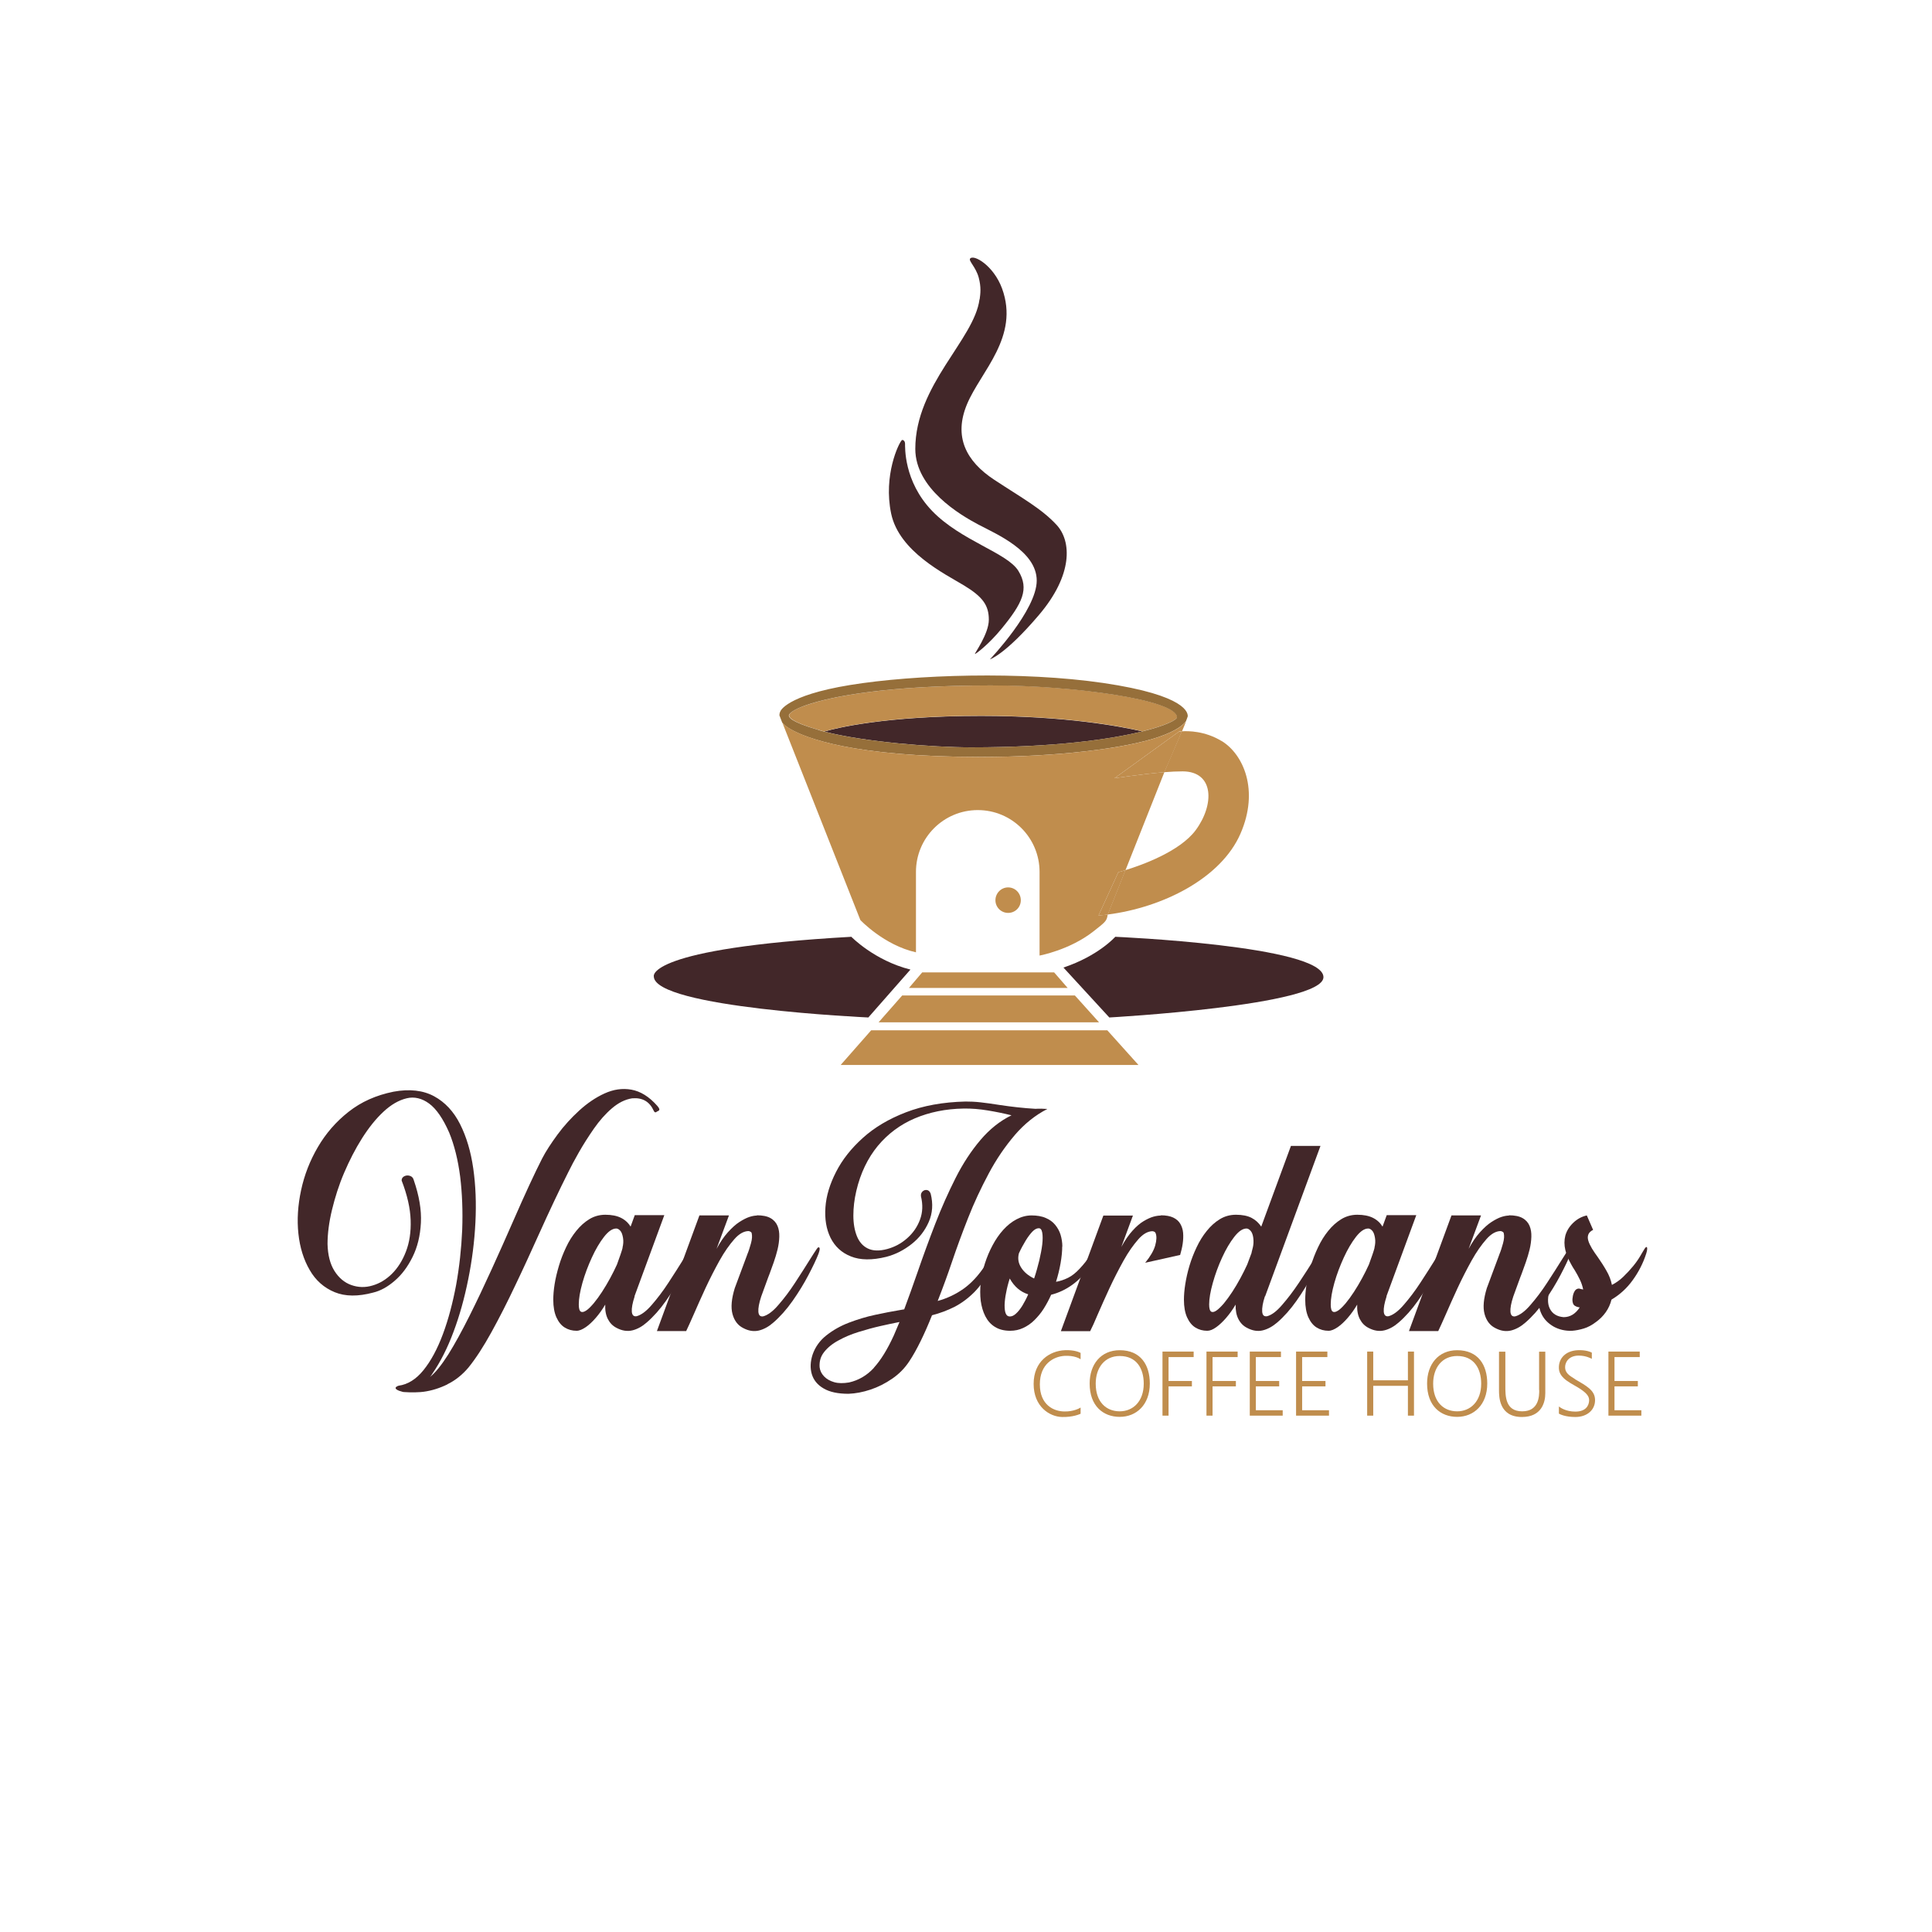 <?xml version="1.0" encoding="utf-8"?>
<svg xmlns="http://www.w3.org/2000/svg" width="120" height="120" viewBox="0 0 120 120" fill="none">
<path d="M56.004 27.346C56.054 27.295 56.205 27.354 56.214 27.547C56.222 27.739 56.113 29.885 57.898 31.737C59.683 33.589 62.566 34.335 63.253 35.458C63.941 36.581 63.505 37.469 62.206 39.053C61.418 40.017 60.614 40.62 60.555 40.62C60.496 40.62 61.418 39.38 61.418 38.492C61.418 37.603 61.049 37.075 59.876 36.363C58.703 35.651 55.845 34.268 55.35 31.896C54.856 29.524 55.82 27.53 56.004 27.354V27.346Z" fill="#422729"/>
<path d="M60.84 18.588C60.513 21.093 56.851 23.901 56.851 27.882C56.851 30.346 59.65 31.988 60.756 32.575C61.862 33.161 64.393 34.226 64.393 36.061C64.393 37.897 61.485 40.955 61.485 40.955C61.485 40.955 62.44 40.662 64.544 38.181C66.647 35.701 66.564 33.614 65.625 32.6C64.686 31.586 63.488 30.941 61.745 29.793C60.002 28.644 59.214 27.119 60.069 25.091C60.923 23.063 63.337 20.917 62.239 17.917C61.711 16.484 60.463 15.772 60.253 16.065C60.153 16.207 60.614 16.593 60.789 17.238C60.949 17.842 60.898 18.219 60.848 18.596L60.84 18.588Z" fill="#422729"/>
<path d="M57.278 60.398H65.475L66.313 61.362H56.457L57.278 60.398Z" fill="#C08D4D"/>
<path d="M56.037 61.831L54.57 63.499H68.264L66.764 61.831H56.037Z" fill="#C08D4D"/>
<path d="M54.11 63.993L52.216 66.147H70.712L68.776 63.993H54.11Z" fill="#C08D4D"/>
<path d="M40.609 60.641C40.609 60.641 40.114 58.907 52.878 58.186C52.878 58.186 54.311 59.661 56.549 60.222L53.934 63.197C53.934 63.197 40.609 62.594 40.609 60.641Z" fill="#422729"/>
<path d="M66.053 60.097L68.902 63.197C68.902 63.197 82.202 62.46 82.202 60.692C82.202 58.739 69.271 58.186 69.271 58.186C69.271 58.186 68.232 59.367 66.053 60.097Z" fill="#422729"/>
<path d="M70.956 45.43C68.953 45.925 65.5 46.419 60.329 46.419C57.924 46.419 53.692 46.084 51.194 45.439C51.94 45.221 54.991 44.467 60.941 44.467C66.187 44.467 69.606 45.12 70.956 45.43Z" fill="#422729"/>
<path d="M61.552 42.564C66.706 42.564 73.109 43.478 73.109 44.542C73.109 44.701 72.43 45.062 70.955 45.422C69.606 45.104 66.186 44.458 60.94 44.458C54.998 44.458 51.939 45.213 51.194 45.431C51.076 45.397 50.959 45.372 50.858 45.338C49.04 44.81 49.031 44.525 49.015 44.45C48.998 44.349 49.199 44.09 50.138 43.78C51.705 43.252 55.099 42.573 61.56 42.573L61.552 42.564Z" fill="#C08D4D"/>
<path d="M50.85 45.347C50.959 45.38 51.068 45.405 51.185 45.439C53.682 46.084 57.915 46.419 60.32 46.419C65.491 46.419 68.944 45.925 70.947 45.431C72.421 45.07 73.1 44.71 73.1 44.551C73.1 43.478 66.698 42.573 61.544 42.573C55.082 42.573 51.688 43.252 50.121 43.78C49.191 44.098 48.981 44.358 48.998 44.45C49.014 44.534 49.023 44.81 50.842 45.338L50.85 45.347ZM73.762 44.517C73.762 44.517 73.729 44.643 73.67 44.777C73.519 45.011 73.1 45.38 71.994 45.766C69.865 46.503 65.591 47.014 60.923 47.014C52.97 47.014 50.02 45.824 49.098 45.288C48.847 45.146 48.688 45.003 48.579 44.869L48.411 44.433C48.411 44.274 48.47 44.182 48.47 44.182C48.47 44.182 48.797 43.201 52.794 42.548C56.792 41.894 63.505 41.684 68.533 42.422C73.754 43.193 73.796 44.308 73.771 44.517H73.762Z" fill="#966F3A"/>
<path d="M69.908 54.046L68.81 56.803C68.617 56.828 68.424 56.853 68.231 56.862L69.463 54.172C69.463 54.172 69.631 54.13 69.908 54.046Z" fill="#C08D4D"/>
<path d="M75.882 46.026C77.223 46.847 78.229 49.076 77.047 51.783C75.832 54.565 72.212 56.367 68.801 56.803L69.899 54.046C70.888 53.744 73.276 52.898 74.265 51.565C75.438 49.981 75.421 47.92 73.46 47.911C73.133 47.911 72.731 47.928 72.312 47.962C72.337 47.895 72.983 46.419 73.402 45.422C73.804 45.397 74.835 45.397 75.874 46.026H75.882Z" fill="#C08D4D"/>
<path d="M73.243 45.439C73.243 45.439 73.302 45.431 73.411 45.422C72.992 46.428 72.355 47.903 72.322 47.962C70.897 48.079 69.221 48.339 69.221 48.339L73.243 45.431V45.439Z" fill="#C08D4D"/>
<path d="M73.41 45.414C73.301 45.414 73.243 45.431 73.243 45.431L69.22 48.339C69.22 48.339 70.904 48.079 72.321 47.962L69.907 54.046C69.63 54.13 69.463 54.172 69.463 54.172L68.231 56.862C68.424 56.845 68.617 56.828 68.809 56.803L68.793 56.853C68.742 57.214 68.617 57.298 67.904 57.859C66.421 59.016 64.569 59.351 64.569 59.351V54.155C64.569 53.099 64.141 52.135 63.446 51.44C62.75 50.744 61.795 50.316 60.73 50.316C58.61 50.316 56.892 52.035 56.892 54.155V59.15C54.906 58.706 53.439 57.147 53.439 57.147L48.587 44.869C48.688 45.003 48.855 45.146 49.106 45.288C50.028 45.825 52.978 47.015 60.931 47.015C65.6 47.015 69.874 46.503 72.002 45.766C73.109 45.38 73.528 45.012 73.678 44.777C73.62 44.936 73.528 45.163 73.419 45.414H73.41Z" fill="#C08D4D"/>
<path d="M62.616 55.118C63.052 55.118 63.404 55.471 63.404 55.915C63.404 56.359 63.052 56.702 62.616 56.702C62.18 56.702 61.828 56.35 61.828 55.915C61.828 55.479 62.18 55.118 62.616 55.118Z" fill="#C08D4D"/>
<path d="M27.794 85.984C27.3 86.227 26.805 86.378 26.311 86.445C26.219 86.462 26.051 86.47 25.808 86.479C25.565 86.487 25.322 86.479 25.079 86.462C25.037 86.462 24.987 86.445 24.911 86.42C24.836 86.403 24.769 86.378 24.702 86.345C24.635 86.311 24.593 86.278 24.576 86.236C24.559 86.194 24.584 86.152 24.66 86.11C24.685 86.093 24.719 86.085 24.761 86.068C25.322 85.993 25.842 85.674 26.302 85.104C26.763 84.534 27.166 83.789 27.509 82.867C27.853 81.945 28.121 80.922 28.331 79.808C28.532 78.693 28.657 77.553 28.708 76.389C28.75 75.232 28.708 74.126 28.582 73.087C28.448 72.047 28.222 71.134 27.903 70.355C27.518 69.475 27.099 68.871 26.654 68.544C26.21 68.218 25.733 68.1 25.255 68.218C24.769 68.335 24.291 68.611 23.822 69.047C23.352 69.483 22.908 70.036 22.489 70.698C22.07 71.36 21.702 72.081 21.375 72.844C21.048 73.606 20.805 74.386 20.62 75.148C20.436 75.911 20.344 76.623 20.344 77.269C20.361 77.947 20.503 78.509 20.771 78.936C21.04 79.364 21.392 79.665 21.819 79.816C22.246 79.967 22.691 79.984 23.151 79.841C23.579 79.716 23.973 79.481 24.341 79.121C24.702 78.76 24.995 78.308 25.213 77.738C25.431 77.176 25.532 76.523 25.506 75.785C25.481 75.048 25.297 74.226 24.945 73.321C24.945 73.196 25.012 73.103 25.121 73.053C25.23 73.003 25.347 72.994 25.464 73.036C25.582 73.07 25.666 73.162 25.699 73.296C26.034 74.268 26.185 75.148 26.143 75.953C26.101 76.757 25.925 77.47 25.624 78.073C25.322 78.685 24.953 79.179 24.509 79.556C24.073 79.933 23.629 80.177 23.177 80.285C22.238 80.537 21.442 80.529 20.788 80.26C20.134 79.992 19.606 79.531 19.238 78.886C18.86 78.241 18.626 77.486 18.534 76.623C18.442 75.76 18.5 74.863 18.701 73.925C18.902 72.986 19.246 72.098 19.741 71.251C20.235 70.405 20.863 69.676 21.651 69.056C22.439 68.435 23.361 68.025 24.442 67.807C25.439 67.623 26.286 67.723 26.965 68.092C27.643 68.46 28.18 69.039 28.574 69.818C28.968 70.598 29.244 71.519 29.395 72.575C29.546 73.631 29.588 74.746 29.529 75.928C29.47 77.109 29.32 78.283 29.085 79.448C28.85 80.621 28.549 81.71 28.171 82.716C27.794 83.73 27.358 84.585 26.872 85.297C26.822 85.381 26.772 85.456 26.713 85.523C27.048 85.255 27.425 84.786 27.845 84.124C28.264 83.453 28.699 82.657 29.16 81.735C29.621 80.814 30.082 79.841 30.543 78.827C31.004 77.813 31.448 76.824 31.867 75.861C32.613 74.151 33.217 72.852 33.669 71.964C33.912 71.494 34.239 71 34.633 70.463C35.027 69.927 35.479 69.433 35.974 68.98C36.468 68.528 36.996 68.167 37.549 67.916C38.102 67.664 38.656 67.581 39.217 67.681C39.779 67.782 40.315 68.109 40.826 68.687C40.893 68.762 40.927 68.821 40.943 68.863C40.96 68.905 40.952 68.947 40.935 68.963C40.918 68.989 40.893 69.005 40.86 69.014H40.851C40.851 69.014 40.826 69.039 40.809 69.039C40.776 69.072 40.742 69.089 40.709 69.089C40.675 69.089 40.642 69.064 40.608 68.997C40.482 68.72 40.315 68.511 40.089 68.377C39.862 68.243 39.594 68.192 39.267 68.218C38.831 68.284 38.412 68.494 38.01 68.838C37.608 69.181 37.231 69.609 36.887 70.103C36.544 70.598 36.233 71.084 35.957 71.57C35.68 72.056 35.462 72.466 35.295 72.81C34.75 73.891 34.138 75.182 33.459 76.69C32.99 77.729 32.513 78.777 32.01 79.825C31.515 80.872 31.021 81.844 30.526 82.741C30.032 83.638 29.554 84.375 29.093 84.945C28.716 85.389 28.28 85.741 27.794 85.976V85.984Z" fill="#422729"/>
<path d="M39.419 80.52C39.285 80.931 39.226 81.249 39.243 81.467C39.26 81.685 39.36 81.785 39.544 81.752C39.821 81.677 40.139 81.45 40.483 81.048C40.827 80.654 41.179 80.193 41.522 79.665C41.866 79.137 42.184 78.643 42.469 78.182C42.62 77.939 42.754 77.738 42.871 77.562C42.939 77.461 42.989 77.436 43.031 77.486C43.073 77.537 43.047 77.671 42.972 77.88C42.838 78.224 42.629 78.66 42.352 79.188C42.075 79.716 41.748 80.252 41.371 80.788C40.994 81.325 40.592 81.777 40.165 82.146C39.888 82.389 39.586 82.557 39.276 82.632C38.958 82.707 38.631 82.657 38.287 82.473C38.061 82.355 37.885 82.179 37.759 81.936C37.634 81.693 37.575 81.392 37.592 81.031C37.416 81.333 37.223 81.601 37.014 81.844C36.804 82.087 36.594 82.288 36.385 82.431C36.175 82.573 35.983 82.657 35.815 82.657C35.538 82.657 35.295 82.59 35.078 82.456C34.86 82.322 34.692 82.112 34.558 81.819C34.432 81.534 34.365 81.174 34.365 80.73C34.365 80.453 34.39 80.126 34.449 79.757C34.508 79.389 34.6 79.012 34.717 78.618C34.834 78.224 34.985 77.838 35.161 77.469C35.337 77.092 35.547 76.757 35.79 76.456C36.033 76.154 36.301 75.911 36.603 75.726C36.904 75.542 37.24 75.45 37.6 75.45C37.994 75.45 38.321 75.517 38.572 75.643C38.824 75.768 39.025 75.953 39.167 76.187L39.427 75.475H41.262L39.41 80.512L39.419 80.52ZM38.664 77.495C38.715 77.294 38.731 77.092 38.698 76.891C38.664 76.69 38.614 76.539 38.53 76.447C38.447 76.355 38.363 76.305 38.279 76.305C38.036 76.305 37.785 76.481 37.516 76.824C37.248 77.168 36.997 77.595 36.762 78.106C36.527 78.618 36.326 79.146 36.175 79.682C36.025 80.218 35.949 80.662 35.949 81.023C35.949 81.266 35.991 81.417 36.075 81.467C36.159 81.517 36.268 81.492 36.41 81.4C36.553 81.308 36.695 81.157 36.871 80.956C37.039 80.755 37.215 80.512 37.391 80.243C37.567 79.975 37.734 79.69 37.894 79.397C38.053 79.104 38.195 78.819 38.321 78.542C38.505 78.039 38.623 77.696 38.673 77.495H38.664Z" fill="#422729"/>
<path d="M47.003 75.484C47.364 75.484 47.657 75.542 47.858 75.659C48.068 75.777 48.21 75.944 48.294 76.145C48.378 76.347 48.411 76.573 48.403 76.824C48.395 77.076 48.361 77.336 48.294 77.612C48.227 77.88 48.151 78.14 48.059 78.4C47.967 78.66 47.883 78.886 47.808 79.096C47.766 79.196 47.733 79.297 47.699 79.38L47.28 80.529C47.146 80.939 47.087 81.258 47.104 81.476C47.121 81.694 47.221 81.794 47.406 81.76C47.682 81.685 48.001 81.459 48.344 81.056C48.688 80.663 49.04 80.202 49.383 79.674C49.727 79.146 50.045 78.651 50.331 78.19C50.481 77.947 50.615 77.746 50.733 77.57C50.8 77.47 50.85 77.445 50.892 77.495C50.934 77.545 50.909 77.679 50.833 77.889C50.699 78.232 50.49 78.668 50.213 79.196C49.937 79.724 49.61 80.26 49.233 80.797C48.855 81.333 48.453 81.786 48.026 82.154C47.749 82.397 47.448 82.565 47.138 82.641C46.819 82.716 46.492 82.666 46.149 82.481C45.822 82.314 45.604 82.02 45.495 81.61C45.386 81.199 45.436 80.663 45.637 80.009L46.417 77.914C46.417 77.914 46.417 77.897 46.425 77.889C46.501 77.713 46.568 77.495 46.643 77.227C46.718 76.958 46.727 76.749 46.685 76.581C46.668 76.539 46.635 76.514 46.601 76.498C46.568 76.481 46.534 76.472 46.501 76.464C46.216 76.464 45.914 76.623 45.612 76.967C45.31 77.31 44.992 77.755 44.69 78.299C44.389 78.844 44.095 79.414 43.819 80.009C43.542 80.604 43.308 81.14 43.098 81.618C42.889 82.096 42.729 82.448 42.62 82.674H40.802L43.442 75.492H45.277L44.506 77.57C44.732 77.151 44.967 76.808 45.21 76.539C45.453 76.271 45.688 76.053 45.922 75.903C46.157 75.752 46.367 75.643 46.551 75.584C46.735 75.525 46.894 75.5 47.02 75.5L47.003 75.484Z" fill="#422729"/>
<path d="M63.035 70.497C62.432 71.201 61.887 71.997 61.409 72.894C60.932 73.79 60.496 74.712 60.127 75.659C59.75 76.615 59.415 77.528 59.121 78.4C58.87 79.146 58.577 79.95 58.242 80.805C58.82 80.646 59.356 80.394 59.842 80.051C60.328 79.707 60.789 79.213 61.208 78.567C61.275 78.467 61.342 78.358 61.409 78.249C61.543 78.023 61.686 77.796 61.837 77.57C61.904 77.469 61.954 77.453 61.996 77.503C62.038 77.553 62.013 77.687 61.937 77.897C61.837 78.14 61.703 78.442 61.527 78.794C61.225 79.397 60.881 79.891 60.504 80.269C60.127 80.646 59.716 80.948 59.281 81.174C58.845 81.392 58.376 81.568 57.889 81.693C57.663 82.263 57.428 82.8 57.185 83.294C56.943 83.788 56.708 84.207 56.473 84.559C56.197 84.978 55.845 85.339 55.417 85.632C54.99 85.925 54.546 86.152 54.068 86.311C53.59 86.47 53.138 86.554 52.702 86.571C52.048 86.571 51.529 86.462 51.151 86.236C50.774 86.018 50.531 85.716 50.422 85.347C50.313 84.978 50.33 84.568 50.473 84.132C50.64 83.654 50.925 83.26 51.328 82.942C51.73 82.624 52.199 82.355 52.727 82.154C53.255 81.953 53.8 81.785 54.353 81.668C54.906 81.551 55.409 81.45 55.87 81.375C55.97 81.358 56.071 81.341 56.163 81.325C56.44 80.587 56.708 79.825 56.993 79.012C57.336 78.014 57.705 77.009 58.091 76.011C58.476 75.014 58.904 74.059 59.356 73.162C59.809 72.265 60.328 71.477 60.898 70.807C61.468 70.136 62.105 69.625 62.826 69.273C62.348 69.156 61.862 69.055 61.351 68.972C60.848 68.888 60.345 68.846 59.859 68.854C58.736 68.871 57.722 69.081 56.817 69.466C55.912 69.852 55.149 70.421 54.52 71.176C53.9 71.93 53.448 72.86 53.188 73.966C53.062 74.503 53.004 75.006 53.004 75.5C53.004 75.995 53.079 76.414 53.221 76.774C53.364 77.134 53.59 77.394 53.9 77.545C54.21 77.696 54.613 77.713 55.107 77.579C55.568 77.453 55.979 77.235 56.347 76.908C56.716 76.581 56.976 76.204 57.144 75.751C57.311 75.299 57.328 74.821 57.202 74.302C57.185 74.168 57.227 74.075 57.303 74C57.387 73.925 57.479 73.899 57.579 73.916C57.68 73.933 57.755 74.008 57.806 74.142C57.965 74.771 57.923 75.358 57.688 75.894C57.454 76.43 57.102 76.891 56.624 77.268C56.146 77.645 55.627 77.914 55.048 78.065C54.169 78.282 53.431 78.274 52.853 78.039C52.275 77.813 51.855 77.419 51.587 76.883C51.319 76.338 51.218 75.71 51.269 74.989C51.319 74.268 51.545 73.539 51.931 72.785C52.316 72.031 52.87 71.327 53.59 70.681C54.311 70.028 55.199 69.5 56.264 69.089C57.328 68.678 58.56 68.452 59.968 68.418C60.244 68.418 60.554 68.427 60.915 68.469C61.275 68.511 61.652 68.561 62.063 68.628C62.834 68.745 63.588 68.829 64.317 68.871C64.552 68.854 64.795 68.863 65.055 68.879C64.301 69.265 63.622 69.81 63.018 70.514L63.035 70.497ZM54.277 84.953C54.713 84.476 55.124 83.805 55.518 82.942C55.635 82.674 55.752 82.397 55.87 82.112C55.518 82.179 55.124 82.263 54.68 82.364C54.236 82.464 53.783 82.59 53.322 82.733C52.861 82.875 52.45 83.051 52.073 83.26C51.696 83.462 51.403 83.705 51.185 83.981C50.967 84.258 50.883 84.568 50.908 84.92C50.934 85.138 51.026 85.322 51.185 85.49C51.344 85.657 51.554 85.775 51.814 85.85C52.073 85.925 52.383 85.925 52.735 85.867C53.33 85.733 53.85 85.431 54.286 84.953H54.277Z" fill="#422729"/>
<path d="M65.976 77.419C65.976 77.721 65.943 78.065 65.876 78.45C65.808 78.836 65.716 79.221 65.591 79.615C65.842 79.573 66.093 79.489 66.345 79.364C66.596 79.238 66.823 79.053 67.049 78.811C67.317 78.525 67.526 78.266 67.669 78.023C67.778 77.855 67.879 77.704 67.962 77.562C68.038 77.461 68.088 77.436 68.121 77.486C68.155 77.537 68.138 77.671 68.055 77.88C67.945 78.148 67.803 78.425 67.627 78.71C67.359 79.137 67.024 79.498 66.605 79.799C66.186 80.101 65.75 80.302 65.289 80.419C65.155 80.721 64.996 81.015 64.828 81.283C64.66 81.551 64.459 81.786 64.25 81.995C64.04 82.205 63.806 82.364 63.554 82.481C63.303 82.599 63.035 82.657 62.741 82.657C62.364 82.657 62.046 82.573 61.794 82.414C61.534 82.255 61.342 82.029 61.199 81.752C61.057 81.475 60.965 81.157 60.914 80.797C60.872 80.436 60.872 80.059 60.914 79.665C60.956 79.271 61.048 78.869 61.174 78.475C61.3 78.081 61.459 77.704 61.652 77.344C61.844 76.984 62.062 76.665 62.314 76.388C62.565 76.112 62.833 75.894 63.135 75.735C63.437 75.576 63.747 75.492 64.074 75.492C64.401 75.492 64.711 75.542 64.954 75.651C65.197 75.752 65.389 75.894 65.54 76.078C65.691 76.263 65.808 76.472 65.876 76.699C65.943 76.925 65.984 77.176 65.984 77.428L65.976 77.419ZM62.716 79.414C62.615 79.724 62.54 80.026 62.49 80.302C62.431 80.579 62.406 80.83 62.398 81.056C62.398 81.274 62.414 81.45 62.465 81.576C62.515 81.702 62.599 81.769 62.724 81.769C62.85 81.769 62.976 81.71 63.102 81.593C63.236 81.475 63.361 81.316 63.495 81.107C63.621 80.897 63.747 80.663 63.864 80.394C63.386 80.243 63.001 79.917 62.724 79.422L62.716 79.414ZM64.233 79.406C64.359 79.028 64.459 78.66 64.551 78.291C64.635 77.922 64.702 77.587 64.736 77.294C64.769 77 64.769 76.749 64.736 76.564C64.702 76.38 64.635 76.288 64.518 76.288C64.392 76.288 64.266 76.355 64.124 76.497C63.99 76.64 63.847 76.824 63.705 77.059C63.562 77.294 63.42 77.553 63.286 77.847C63.202 78.165 63.252 78.459 63.428 78.735C63.604 79.012 63.873 79.238 64.225 79.406H64.233Z" fill="#422729"/>
<path d="M72.094 75.484C72.421 75.484 72.681 75.534 72.874 75.626C73.066 75.718 73.217 75.852 73.309 76.011C73.402 76.171 73.469 76.363 73.485 76.573C73.502 76.782 73.494 77.009 73.46 77.243C73.427 77.478 73.368 77.713 73.301 77.947L71.13 78.433C71.449 78.04 71.658 77.688 71.751 77.361C71.843 77.034 71.851 76.774 71.776 76.59C71.759 76.548 71.734 76.523 71.7 76.506C71.667 76.489 71.633 76.481 71.591 76.472C71.306 76.472 71.005 76.632 70.703 76.975C70.401 77.319 70.083 77.763 69.781 78.308C69.48 78.853 69.186 79.422 68.91 80.017C68.633 80.612 68.398 81.149 68.189 81.626C67.988 82.104 67.829 82.456 67.711 82.682H65.893L68.532 75.5H70.368L69.647 77.453C69.873 77.034 70.108 76.699 70.343 76.439C70.577 76.179 70.812 75.978 71.038 75.844C71.264 75.71 71.466 75.618 71.65 75.567C71.834 75.517 71.985 75.5 72.111 75.5L72.094 75.484Z" fill="#422729"/>
<path d="M78.564 80.52C78.43 80.931 78.38 81.249 78.397 81.467C78.414 81.694 78.514 81.786 78.707 81.752C78.984 81.677 79.294 81.45 79.637 81.048C79.981 80.654 80.333 80.193 80.685 79.665C81.037 79.137 81.355 78.643 81.64 78.182C81.791 77.939 81.917 77.738 82.034 77.562C82.109 77.461 82.16 77.436 82.193 77.486C82.227 77.537 82.21 77.671 82.126 77.88C81.992 78.224 81.791 78.66 81.514 79.188C81.238 79.716 80.911 80.252 80.534 80.788C80.157 81.325 79.754 81.777 79.327 82.146C79.042 82.389 78.74 82.557 78.43 82.632C78.12 82.707 77.793 82.657 77.45 82.473C77.224 82.356 77.048 82.18 76.922 81.936C76.796 81.694 76.737 81.392 76.746 81.031C76.57 81.333 76.377 81.601 76.168 81.844C75.958 82.087 75.749 82.288 75.547 82.431C75.338 82.582 75.154 82.657 74.986 82.657C74.709 82.657 74.466 82.59 74.249 82.456C74.031 82.322 73.863 82.112 73.729 81.819C73.603 81.534 73.536 81.174 73.536 80.73C73.536 80.453 73.561 80.126 73.62 79.758C73.679 79.389 73.762 79.012 73.88 78.618C73.997 78.224 74.148 77.838 74.324 77.47C74.5 77.093 74.709 76.757 74.953 76.456C75.195 76.154 75.464 75.911 75.765 75.727C76.067 75.542 76.402 75.45 76.771 75.45C77.165 75.45 77.492 75.517 77.735 75.643C77.978 75.768 78.179 75.953 78.338 76.187L80.182 71.176H82.017L78.581 80.512L78.564 80.52ZM77.735 77.805C77.735 77.805 77.777 77.654 77.819 77.47C77.861 77.285 77.869 77.093 77.844 76.891C77.819 76.69 77.76 76.539 77.676 76.447C77.592 76.355 77.508 76.305 77.425 76.305C77.182 76.305 76.93 76.481 76.662 76.824C76.394 77.168 76.142 77.595 75.908 78.107C75.673 78.618 75.48 79.146 75.33 79.682C75.179 80.219 75.103 80.663 75.103 81.023C75.103 81.266 75.145 81.417 75.229 81.467C75.313 81.517 75.422 81.492 75.556 81.4C75.69 81.308 75.841 81.157 76.017 80.956C76.184 80.755 76.36 80.512 76.536 80.244C76.712 79.975 76.88 79.691 77.039 79.397C77.198 79.104 77.341 78.819 77.467 78.542L77.743 77.805H77.735Z" fill="#422729"/>
<path d="M86.124 80.52C85.99 80.931 85.931 81.249 85.948 81.467C85.965 81.685 86.065 81.785 86.249 81.752C86.526 81.677 86.844 81.45 87.188 81.048C87.532 80.654 87.884 80.193 88.227 79.665C88.571 79.137 88.889 78.643 89.174 78.182C89.325 77.939 89.459 77.738 89.577 77.562C89.644 77.461 89.694 77.436 89.736 77.486C89.778 77.537 89.753 77.671 89.677 77.88C89.543 78.224 89.334 78.66 89.057 79.188C88.78 79.716 88.454 80.252 88.076 80.788C87.699 81.325 87.297 81.777 86.87 82.146C86.593 82.389 86.291 82.557 85.981 82.632C85.663 82.707 85.336 82.657 84.992 82.473C84.766 82.355 84.59 82.179 84.464 81.936C84.339 81.693 84.28 81.392 84.297 81.031C84.121 81.333 83.928 81.601 83.719 81.844C83.509 82.087 83.299 82.288 83.09 82.431C82.88 82.573 82.688 82.657 82.52 82.657C82.244 82.657 82.001 82.59 81.783 82.456C81.565 82.322 81.397 82.112 81.263 81.819C81.137 81.534 81.07 81.174 81.07 80.73C81.07 80.453 81.096 80.126 81.154 79.757C81.213 79.389 81.305 79.012 81.422 78.618C81.54 78.224 81.691 77.838 81.867 77.469C82.043 77.092 82.252 76.757 82.495 76.456C82.738 76.154 83.006 75.911 83.308 75.726C83.61 75.542 83.945 75.45 84.305 75.45C84.699 75.45 85.026 75.517 85.277 75.643C85.529 75.768 85.73 75.953 85.872 76.187L86.132 75.475H87.968L86.115 80.512L86.124 80.52ZM85.37 77.495C85.42 77.294 85.437 77.092 85.403 76.891C85.37 76.69 85.319 76.539 85.236 76.447C85.152 76.355 85.068 76.305 84.984 76.305C84.741 76.305 84.49 76.481 84.221 76.824C83.953 77.168 83.702 77.595 83.467 78.106C83.233 78.618 83.031 79.146 82.88 79.682C82.73 80.218 82.654 80.662 82.654 81.023C82.654 81.266 82.696 81.417 82.78 81.467C82.864 81.517 82.973 81.492 83.115 81.4C83.258 81.308 83.4 81.157 83.576 80.956C83.744 80.755 83.92 80.512 84.096 80.243C84.272 79.975 84.439 79.69 84.599 79.397C84.758 79.104 84.9 78.819 85.026 78.542C85.21 78.039 85.328 77.696 85.378 77.495H85.37Z" fill="#422729"/>
<path d="M93.715 75.484C94.076 75.484 94.369 75.542 94.57 75.659C94.78 75.777 94.922 75.944 95.006 76.145C95.09 76.347 95.123 76.573 95.115 76.824C95.106 77.076 95.073 77.336 95.006 77.612C94.939 77.88 94.863 78.14 94.771 78.4C94.679 78.66 94.595 78.886 94.52 79.096C94.478 79.196 94.444 79.297 94.411 79.38L93.992 80.529C93.858 80.939 93.799 81.258 93.816 81.476C93.833 81.694 93.933 81.794 94.118 81.76C94.394 81.685 94.713 81.459 95.056 81.056C95.4 80.663 95.752 80.202 96.095 79.674C96.439 79.146 96.757 78.651 97.042 78.19C97.193 77.947 97.327 77.746 97.445 77.57C97.512 77.47 97.562 77.445 97.604 77.495C97.646 77.545 97.621 77.679 97.545 77.889C97.411 78.232 97.202 78.668 96.925 79.196C96.648 79.724 96.322 80.26 95.945 80.797C95.567 81.333 95.165 81.786 94.738 82.154C94.461 82.397 94.159 82.565 93.849 82.641C93.531 82.716 93.204 82.666 92.861 82.481C92.534 82.314 92.316 82.02 92.207 81.61C92.098 81.199 92.148 80.663 92.349 80.009L93.129 77.914C93.129 77.914 93.129 77.897 93.137 77.889C93.213 77.713 93.279 77.495 93.355 77.227C93.43 76.958 93.439 76.749 93.397 76.581C93.38 76.539 93.347 76.514 93.313 76.498C93.279 76.481 93.246 76.472 93.213 76.464C92.927 76.464 92.626 76.623 92.324 76.967C92.022 77.31 91.704 77.755 91.402 78.299C91.101 78.844 90.807 79.414 90.531 80.009C90.254 80.604 90.019 81.14 89.81 81.618C89.6 82.096 89.441 82.448 89.332 82.674H87.514L90.154 75.492H91.989L91.218 77.57C91.444 77.151 91.679 76.808 91.922 76.539C92.165 76.271 92.4 76.053 92.634 75.903C92.869 75.752 93.078 75.643 93.263 75.584C93.447 75.525 93.606 75.5 93.732 75.5L93.715 75.484Z" fill="#422729"/>
<path d="M96.213 79.816C96.213 79.816 96.247 79.858 96.255 79.883C96.272 79.908 96.28 79.942 96.28 79.967C96.28 79.992 96.289 80.017 96.289 80.034C96.113 80.545 96.104 80.964 96.263 81.283C96.423 81.601 96.708 81.777 97.118 81.811C97.521 81.811 97.856 81.61 98.124 81.199H98.065C97.864 81.157 97.747 81.082 97.705 80.964C97.663 80.847 97.655 80.721 97.68 80.587C97.697 80.428 97.739 80.302 97.806 80.193C97.864 80.093 97.956 80.034 98.074 80.034C98.157 80.059 98.25 80.076 98.334 80.093C98.292 79.883 98.225 79.682 98.132 79.489C98.04 79.296 97.931 79.095 97.814 78.903C97.688 78.718 97.579 78.517 97.47 78.308C97.37 78.098 97.286 77.88 97.227 77.646C97.152 77.335 97.152 77.034 97.227 76.74C97.311 76.447 97.47 76.187 97.713 75.953C97.956 75.718 98.233 75.567 98.56 75.492L98.954 76.397H98.937C98.786 76.472 98.694 76.573 98.652 76.682C98.61 76.799 98.61 76.916 98.652 77.059C98.694 77.21 98.778 77.369 98.878 77.545C98.987 77.721 99.105 77.897 99.247 78.09C99.431 78.358 99.616 78.635 99.775 78.919C99.943 79.204 100.06 79.506 100.119 79.808C100.362 79.682 100.596 79.523 100.814 79.313C101.292 78.852 101.644 78.417 101.879 78.014C101.979 77.847 102.063 77.696 102.155 77.553C102.222 77.453 102.272 77.428 102.298 77.478C102.323 77.528 102.314 77.662 102.247 77.872C102.055 78.467 101.77 79.02 101.409 79.514C101.049 80.017 100.605 80.419 100.093 80.721C100.018 81.015 99.901 81.274 99.733 81.509C99.566 81.744 99.364 81.945 99.13 82.112C98.878 82.305 98.627 82.439 98.375 82.515C98.124 82.59 97.881 82.64 97.646 82.657C97.219 82.674 96.842 82.582 96.515 82.406C96.188 82.221 95.937 81.978 95.778 81.677C95.618 81.375 95.551 81.056 95.61 80.721C95.66 80.386 95.853 80.076 96.188 79.783C96.205 79.766 96.222 79.774 96.238 79.783L96.213 79.816Z" fill="#422729"/>
<path d="M66.137 83.864C65.207 83.906 64.201 84.543 64.201 85.959C64.201 87.375 65.198 87.996 65.961 88.012C66.632 88.029 67.042 87.845 67.118 87.811V87.426C67.042 87.476 66.673 87.677 66.129 87.669C65.442 87.669 64.587 87.258 64.587 85.984C64.587 84.71 65.45 84.258 66.112 84.216C66.732 84.182 67.042 84.375 67.118 84.425V84.031C67.042 83.99 66.732 83.839 66.137 83.864Z" fill="#C08D4D"/>
<path d="M69.549 83.864C68.375 83.864 67.68 84.744 67.68 85.934C67.68 87.325 68.518 88.004 69.549 88.004C70.579 88.004 71.417 87.258 71.417 85.934C71.417 84.786 70.856 83.864 69.549 83.864ZM69.549 87.66C68.727 87.66 68.057 87.099 68.057 85.942C68.057 84.953 68.61 84.224 69.549 84.224C70.588 84.224 71.04 84.995 71.04 85.942C71.04 87.048 70.37 87.66 69.549 87.66Z" fill="#C08D4D"/>
<path d="M90.507 83.864C89.334 83.864 88.639 84.744 88.639 85.934C88.639 87.325 89.477 88.004 90.507 88.004C91.538 88.004 92.376 87.258 92.376 85.934C92.376 84.786 91.815 83.864 90.507 83.864ZM90.507 87.66C89.686 87.66 89.016 87.099 89.016 85.942C89.016 84.953 89.569 84.224 90.507 84.224C91.547 84.224 91.999 84.995 91.999 85.942C91.999 87.048 91.329 87.66 90.507 87.66Z" fill="#C08D4D"/>
<path d="M72.523 83.948H72.204V87.928H72.581V86.11H74.031V85.775H72.581V84.291H74.14V83.948H72.581H72.523Z" fill="#C08D4D"/>
<path d="M75.255 83.948H74.936V87.928H75.314V86.11H76.763V85.775H75.314V84.291H76.872V83.948H75.314H75.255Z" fill="#C08D4D"/>
<path d="M78.003 86.11H79.453V85.775H78.003V84.291H79.562V83.948H78.003H77.944H77.626V87.928H77.944H78.003H79.671V87.593H78.003V86.11Z" fill="#C08D4D"/>
<path d="M80.878 86.11H82.328V85.775H80.878V84.291H82.445V83.948H80.878H80.828H80.501V87.928H80.828H80.878H82.546V87.593H80.878V86.11Z" fill="#C08D4D"/>
<path d="M100.279 87.593V86.11H101.729V85.775H100.279V84.291H101.847V83.948H100.279H100.229H99.902V87.928H100.229H100.279H101.947V87.593H100.279Z" fill="#C08D4D"/>
<path d="M87.448 85.733H85.294V83.948H84.917V87.928H85.294V86.076H87.448V87.928H87.825V83.948H87.448V85.733Z" fill="#C08D4D"/>
<path d="M95.604 86.336C95.604 86.663 95.612 87.66 94.548 87.66C93.484 87.66 93.5 86.696 93.5 86.059V83.956H93.106V86.344C93.106 86.747 93.106 88.012 94.531 88.012C95.755 88.012 95.981 87.099 95.981 86.537V83.956H95.596V86.336H95.604Z" fill="#C08D4D"/>
<path d="M97.815 85.649C97.454 85.431 97.211 85.263 97.211 84.92C97.211 84.576 97.471 84.199 98.058 84.199C98.502 84.199 98.812 84.367 98.871 84.4V84.015C98.812 83.981 98.519 83.839 97.991 83.864C97.27 83.897 96.792 84.35 96.826 85.004C96.859 85.657 97.664 85.942 98.142 86.261C98.636 86.588 98.712 86.789 98.703 87.007C98.686 87.291 98.51 87.677 97.848 87.677C97.253 87.677 96.91 87.425 96.826 87.359V87.803C96.901 87.845 97.22 88.012 97.848 88.012C98.577 88.012 99.072 87.576 99.072 86.965C99.072 86.353 98.544 86.085 97.815 85.657V85.649Z" fill="#C08D4D"/>
</svg>